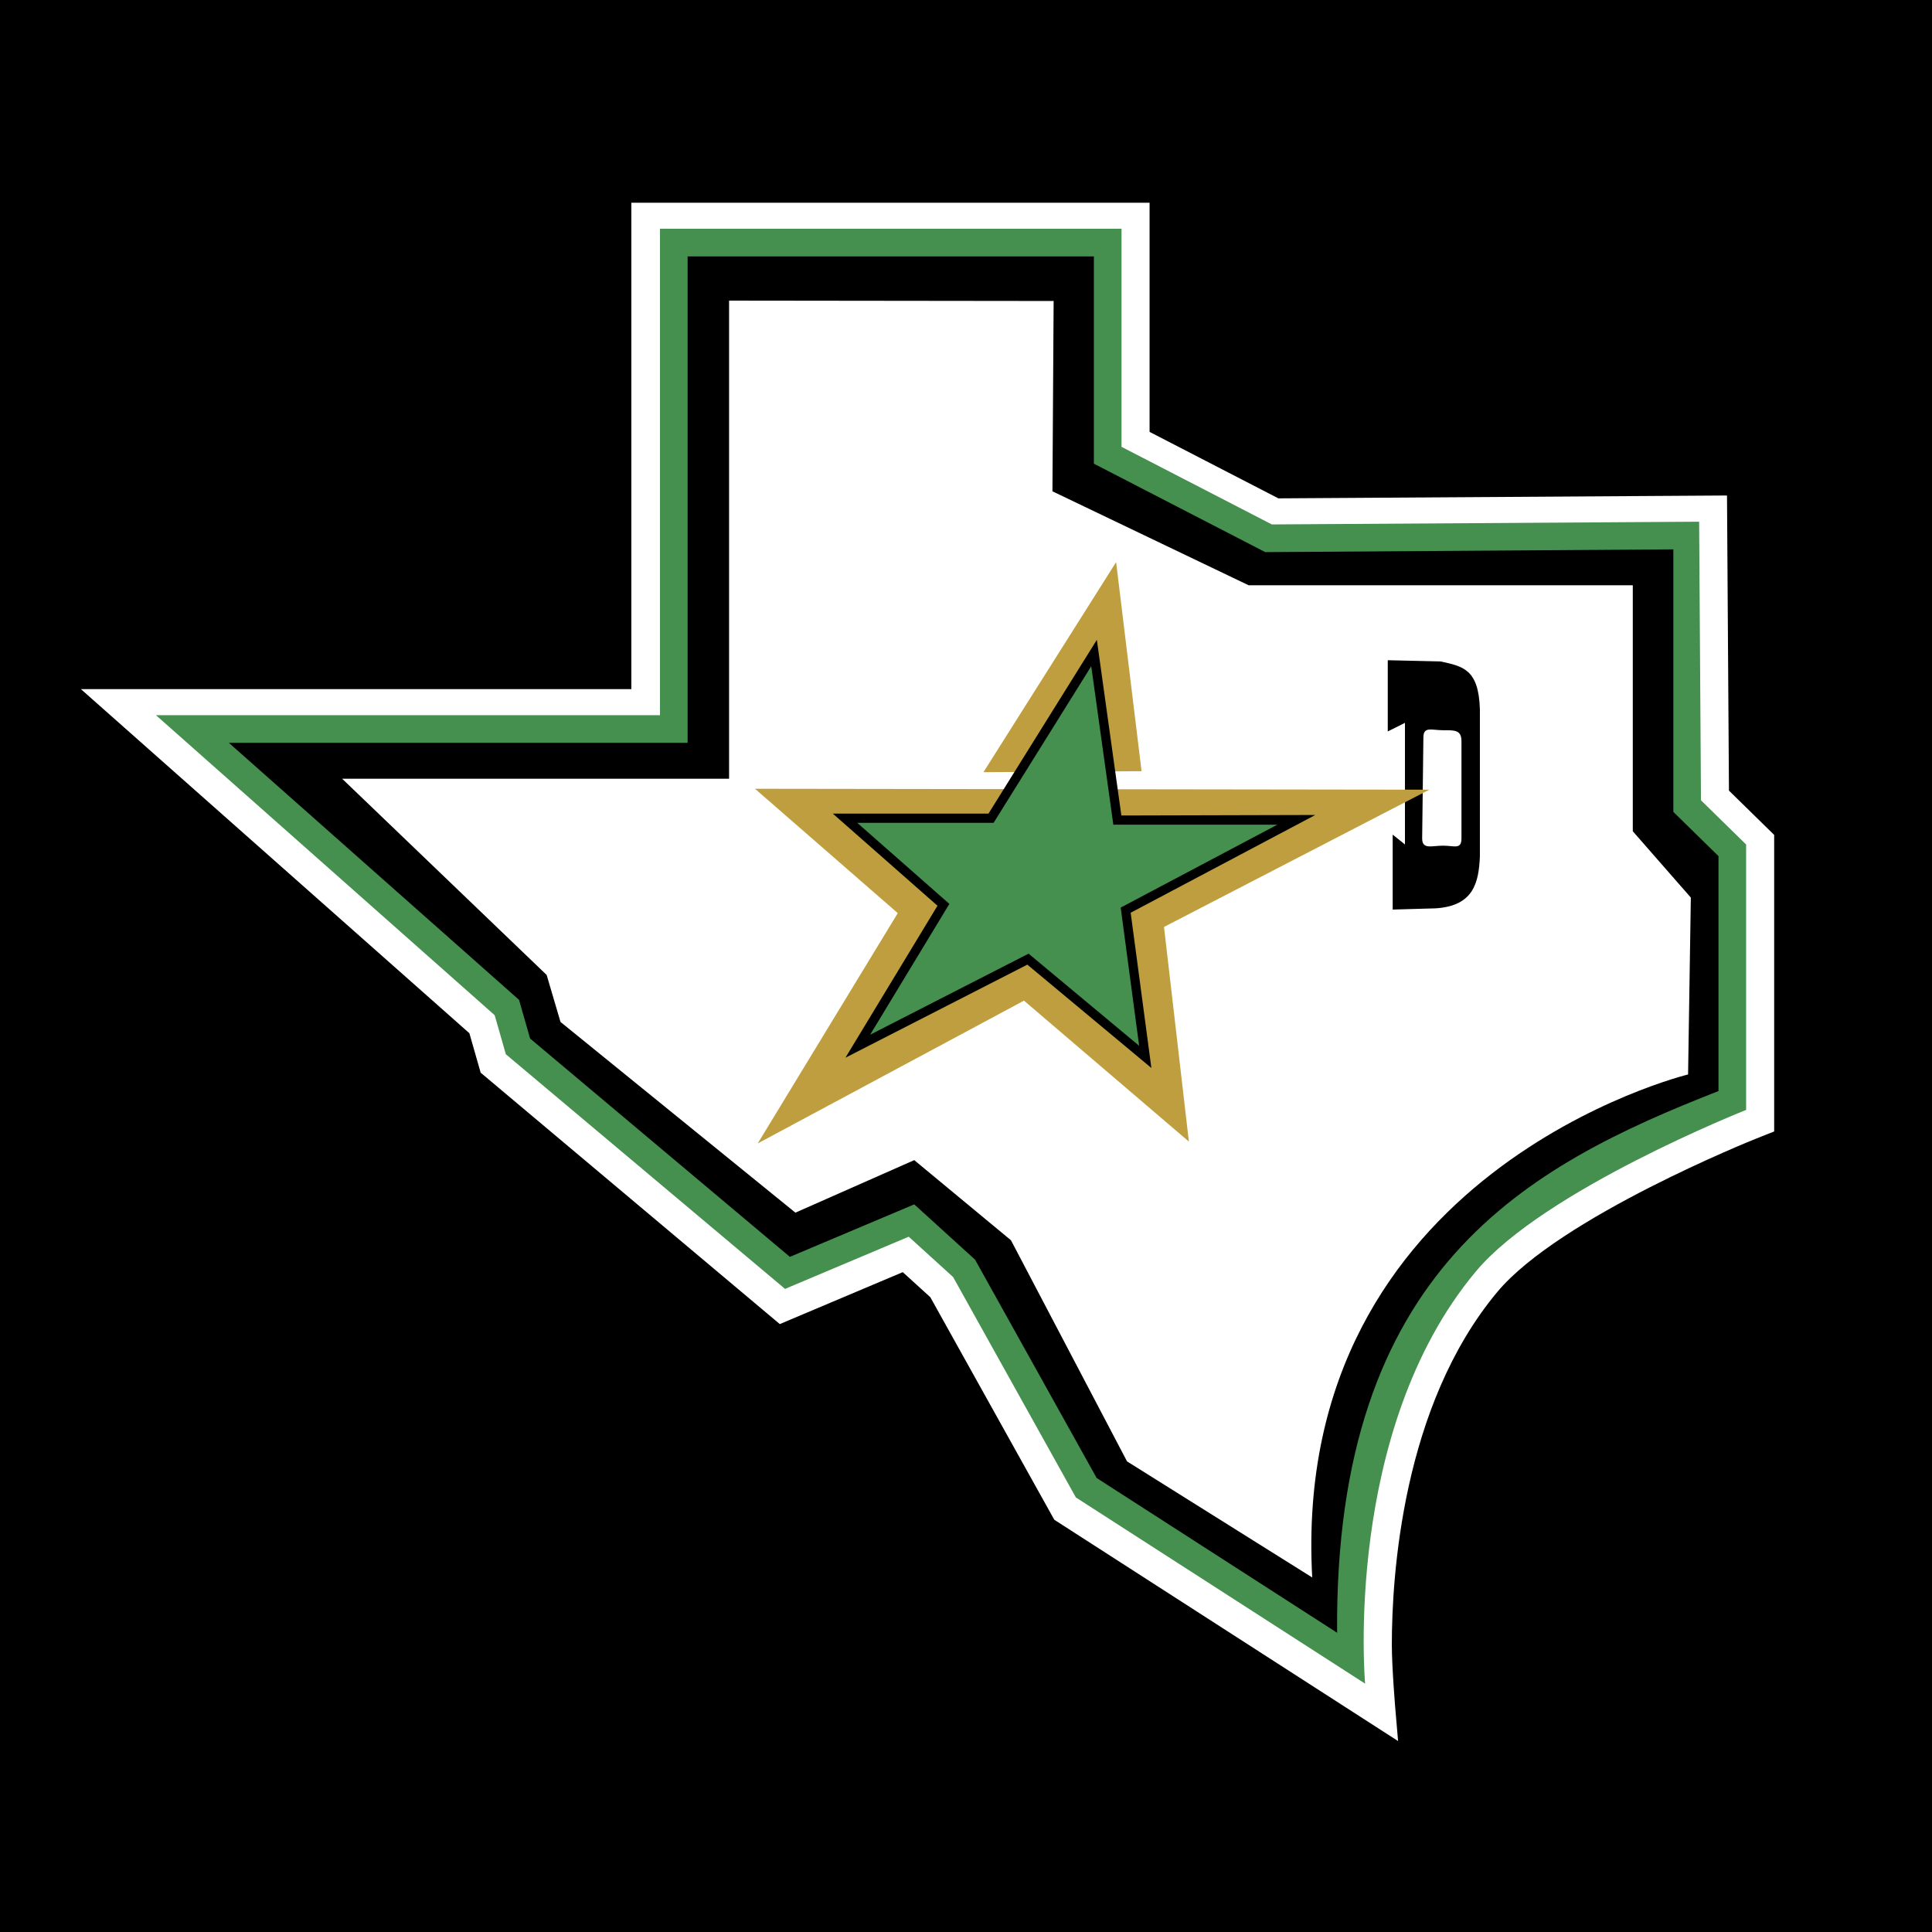<?xml version="1.0" encoding="UTF-8"?> <svg xmlns="http://www.w3.org/2000/svg" width="2500" height="2500" viewBox="0 0 192.756 192.756"><g fill-rule="evenodd" clip-rule="evenodd"><path d="M0 0h192.756v192.756H0V0z"></path><path d="M172.498 78.879l-.195-29.443-44.76.285-12.85-6.632V20.226H62.989v48.529H8.072s38.152 33.792 38.759 34.331l1.125 3.936L77.8 132.104s10.821-4.568 12.269-5.182l2.748 2.498 12.369 22.205 34.301 22.08-.246-2.867c-.004-.045-.377-4.395-.377-6.744 0-6.793 1.025-23.824 10.523-35.195 6.236-7.467 25.643-15.227 25.838-15.305l1.785-.707V83.299l-4.512-4.42z" fill="#fff"></path><path d="M65.847 22.824v48.53H15.56s32.64 28.908 33.794 29.932l1.114 3.896 27.856 23.412 12.34-5.209 4.428 4.025 12.248 21.99 28.857 18.576s-2.244-25.207 11.049-41.123c6.785-8.123 26.965-16.117 26.965-16.117V84.257s-3.4-3.332-4.504-4.412l-.184-27.793-42.631.271-14.998-7.742V22.823H65.847v.001z" fill="#458f4f"></path><path d="M68.604 74.111V25.582h40.533v20.68l17.096 8.823 40.717-.276v26.195l4.504 4.412v23.438c-19.025 7.445-38.328 17.646-38.051 54.045l-23.99-15.441-12.131-21.783-6.067-5.516-12.408 5.238-25.919-21.783-1.103-3.859-28.953-25.644h45.772z"></path><path d="M105.121 30.03l-.119 18.989 19.576 9.375h38.326v24.541l5.791 6.618-.275 17.647s-39.705 9.65-37.5 50.184l-18.475-11.58-11.58-22.061-9.651-7.996-11.856 5.24-23.438-19.028-1.379-4.686-20.404-19.578H72.74V29.993l32.381.037z" fill="#fff"></path><path d="M138.457 65.87l5.27.122c2.207.49 3.799.736 3.922 4.78v14.706c-.123 2.573-.613 4.902-4.412 5.147l-4.289.123v-7.476l1.225.98V72.119l-1.715.858V65.87h-.001zm7.354 8.088c0-1.15-.688-1.103-1.838-1.103-1.152 0-1.961-.416-1.961.735l-.123 10.049c0 1.15.932.735 2.084.735 1.15 0 1.838.415 1.838-.735v-9.681z"></path><path fill="#be9e3e" d="M75.325 78.695l14.246 12.408L75.6 114.08l26.562-14.246 16.453 14.062-2.482-21.415 26.471-13.694-67.279-.092zM98.119 77.041l15.774-.101-2.539-20.856-13.235 20.957z"></path><path d="M108.092 65.984l-9.473 15.192H83.091l10.442 9.189-9.183 15.162 18.149-9.285 12.375 10.311-2.066-15.489 18.418-9.753s-17.902.05-19.348.05c-.201-1.429-2.445-17.526-2.445-17.526l-1.341 2.149z"></path><path d="M111.078 82.28h16.359l-15.625 8.271 1.84 13.787-11.029-9.191-15.809 8.087 7.904-13.051-9.191-8.088h13.602l9.744-15.625 2.205 15.81z" fill="#458f4f"></path></g></svg> 